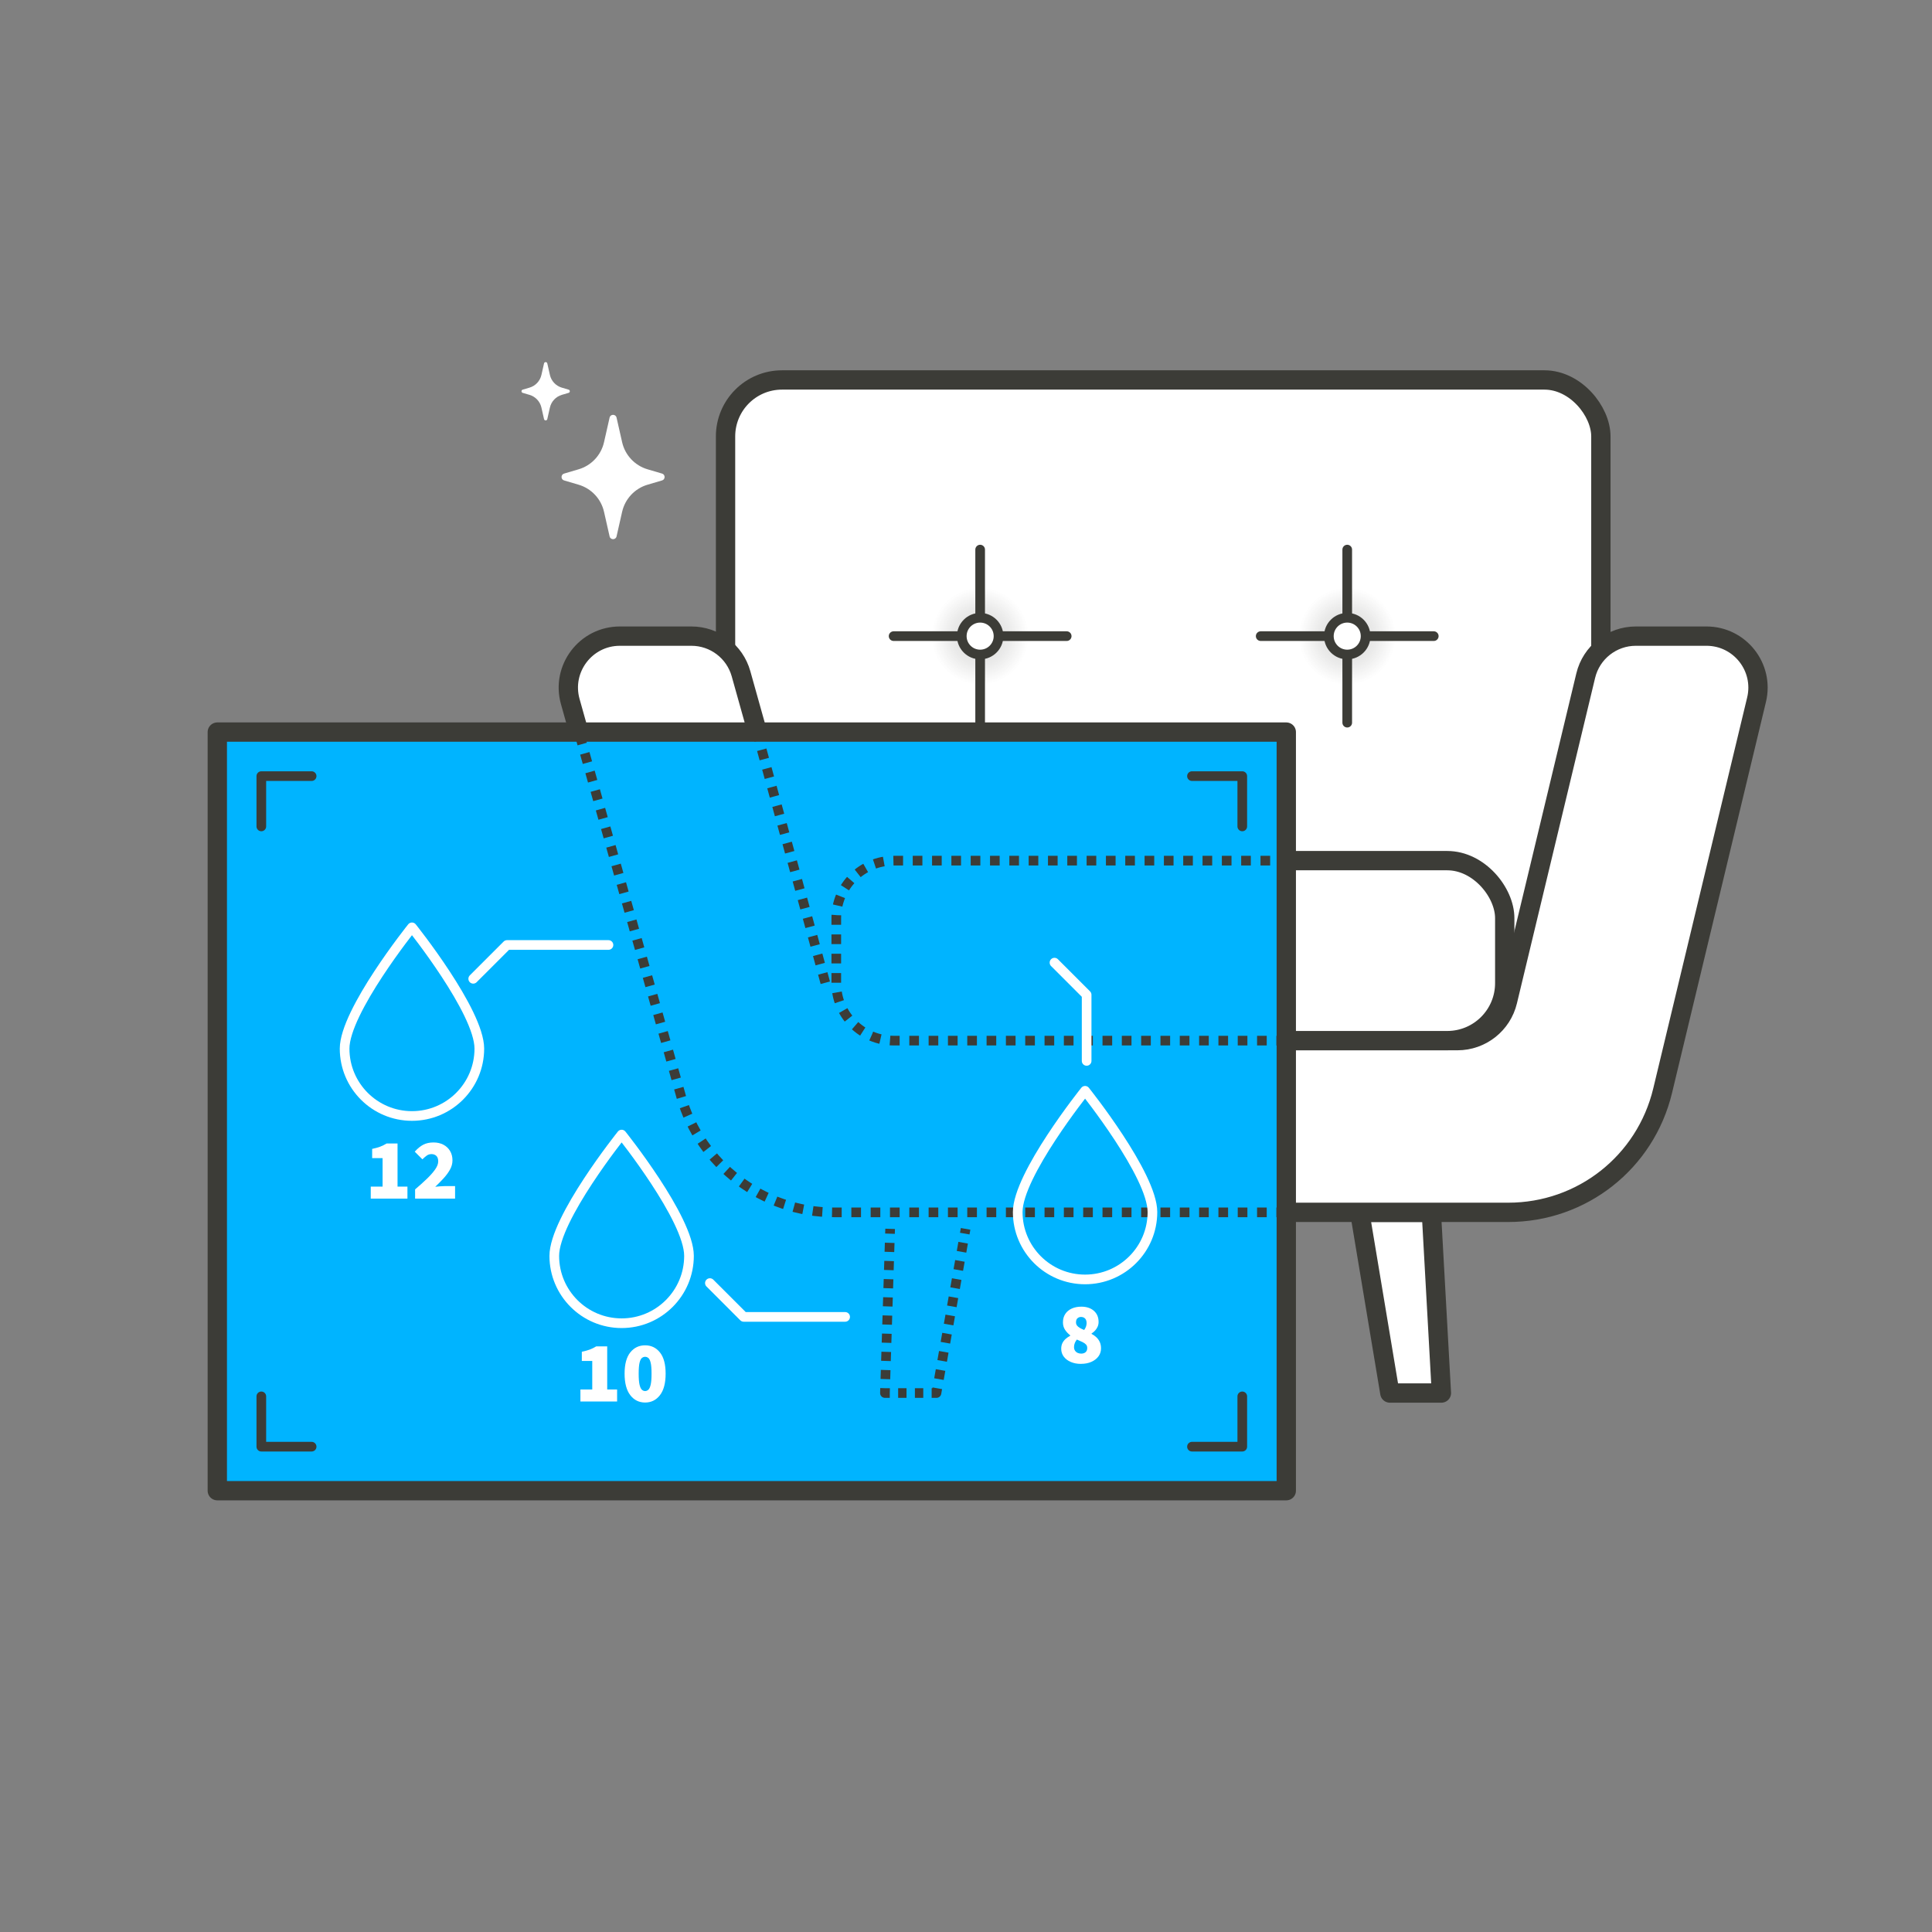 <?xml version="1.0" encoding="UTF-8"?>
<svg xmlns="http://www.w3.org/2000/svg" width="200" height="200" xmlns:xlink="http://www.w3.org/1999/xlink" viewBox="0 0 200 200">
  <rect x="0" y="0" width="200" height="200" fill="#808080" stroke="none"/>
  <defs>
    <radialGradient id="radial-gradient" cx="101.465" cy="65.852" fx="101.465" fy="65.852" r="5.023" gradientUnits="userSpaceOnUse">
      <stop offset="0" stop-color="#3c3c37"/>
      <stop offset=".239" stop-color="#3c3c37" stop-opacity=".867"/>
      <stop offset=".61" stop-color="#3c3c37" stop-opacity=".502"/>
      <stop offset="1" stop-color="#3c3c37" stop-opacity="0"/>
    </radialGradient>
    <radialGradient id="radial-gradient-2" cx="139.465" fx="139.465" xlink:href="#radial-gradient"/>
  </defs>
  <g isolation="isolate">
    <g id="Icons">
      <g>
        <g>
          <polygon points="96.944 144.206 91.608 144.206 92.647 125.503 100.061 125.503 96.944 144.206" fill="#fff" stroke="#3c3c37" stroke-linecap="round" stroke-linejoin="round" stroke-width="2"/>
          <polygon points="143.877 144.206 149.213 144.206 148.174 125.503 140.76 125.503 143.877 144.206" fill="#fff" stroke="#3c3c37" stroke-linecap="round" stroke-linejoin="round" stroke-width="2"/>
        </g>
        <rect x="75.108" y="39.333" width="90.614" height="68.78" rx="5.846" ry="5.846" fill="#fff" stroke="#3c3c37" stroke-linejoin="round" stroke-width="2"/>
        <path d="M156.133,125.503h-69.795c-7.338,0-13.848-4.935-15.83-12.002l-11.474-40.874c-.955-3.401,1.602-6.775,5.135-6.775h7.406c2.391,0,4.49,1.592,5.135,3.894l9.531,34.014c.657,2.345,2.795,3.966,5.23,3.966h59.402c2.466,0,4.61-1.69,5.186-4.088l8.095-33.698c.576-2.397,2.72-4.088,5.186-4.088h7.313c3.449,0,5.991,3.225,5.186,6.579l-9.721,40.472c-1.779,7.417-8.353,12.599-15.983,12.599Z" fill="#fff" stroke="#3c3c37" stroke-linejoin="round" stroke-width="2"/>
        <rect x="86.57" y="89.093" width="69.2" height="18.632" rx="5.95" ry="5.95" fill="#fff" stroke="#3c3c37" stroke-linecap="round" stroke-linejoin="round" stroke-width="2"/>
        <g>
          <g>
            <circle cx="101.465" cy="65.852" r="5.023" fill="url(#radial-gradient)" mix-blend-mode="multiply" opacity=".2"/>
            <line x1="101.465" y1="56.894" x2="101.465" y2="74.81" fill="none" stroke="#3c3c37" stroke-linecap="round" stroke-linejoin="round"/>
            <line x1="110.423" y1="65.852" x2="92.507" y2="65.852" fill="none" stroke="#3c3c37" stroke-linecap="round" stroke-linejoin="round"/>
            <circle cx="101.465" cy="65.852" r="1.902" fill="#fff" stroke="#3c3c37" stroke-linecap="round" stroke-linejoin="round"/>
          </g>
          <g>
            <circle cx="139.465" cy="65.852" r="5.023" fill="url(#radial-gradient-2)" mix-blend-mode="multiply" opacity=".2"/>
            <line x1="139.465" y1="56.894" x2="139.465" y2="74.81" fill="none" stroke="#3c3c37" stroke-linecap="round" stroke-linejoin="round"/>
            <line x1="148.423" y1="65.852" x2="130.507" y2="65.852" fill="none" stroke="#3c3c37" stroke-linecap="round" stroke-linejoin="round"/>
            <circle cx="139.465" cy="65.852" r="1.902" fill="#fff" stroke="#3c3c37" stroke-linecap="round" stroke-linejoin="round"/>
          </g>
        </g>
      </g>
      <path d="M63.826,43.232l.577,2.546c.304,1.341,1.309,2.413,2.628,2.803l1.504.444c.353.104.353.605,0,.709l-1.504.444c-1.319.389-2.324,1.462-2.628,2.803l-.577,2.546c-.087.384-.634.384-.721,0l-.577-2.546c-.304-1.341-1.309-2.413-2.628-2.803l-1.504-.444c-.353-.104-.353-.605,0-.709l1.504-.444c1.319-.389,2.324-1.462,2.628-2.803l.577-2.546c.087-.384.634-.384.721,0Z" fill="#fff"/>
      <path d="M56.656,37.62l.27,1.194c.142.629.614,1.131,1.232,1.314l.705.208c.166.049.166.283,0,.332l-.705.208c-.618.183-1.089.685-1.232,1.314l-.27,1.194c-.041.18-.297.18-.338,0l-.27-1.194c-.142-.629-.614-1.131-1.232-1.314l-.705-.208c-.166-.049-.166-.283,0-.332l.705-.208c.618-.183,1.089-.685,1.232-1.314l.27-1.194c.041-.18.297-.18.338,0Z" fill="#fff"/>
      <rect x="22.495" y="75.786" width="110.661" height="78.529" fill="#00b4ff" stroke="#3c3c37" stroke-linecap="round" stroke-linejoin="round" stroke-width="2"/>
      <polyline points="27.052 144.551 27.052 149.759 32.26 149.759" fill="none" stroke="#3c3c37" stroke-linecap="round" stroke-linejoin="round"/>
      <polyline points="32.26 80.343 27.052 80.343 27.052 85.55" fill="none" stroke="#3c3c37" stroke-linecap="round" stroke-linejoin="round"/>
      <polyline points="128.6 144.551 128.6 149.759 123.393 149.759" fill="none" stroke="#3c3c37" stroke-linecap="round" stroke-linejoin="round"/>
      <polyline points="123.393 80.343 128.6 80.343 128.6 85.55" fill="none" stroke="#3c3c37" stroke-linecap="round" stroke-linejoin="round"/>
      <g>
        <g>
          <line x1="99.958" y1="127.211" x2="99.871" y2="127.703" fill="none" stroke="#3c3c37" stroke-linejoin="round"/>
          <line x1="99.704" y1="128.645" x2="97.115" y2="143.242" fill="none" stroke="#3c3c37" stroke-dasharray=".956 .956" stroke-linejoin="round"/>
          <polyline points="97.031 143.713 96.944 144.206 96.444 144.206" fill="none" stroke="#3c3c37" stroke-linejoin="round"/>
          <line x1="95.577" y1="144.206" x2="92.542" y2="144.206" fill="none" stroke="#3c3c37" stroke-dasharray=".867 .867" stroke-linejoin="round"/>
          <polyline points="92.108 144.206 91.608 144.206 91.624 143.706" fill="none" stroke="#3c3c37" stroke-linejoin="round"/>
          <line x1="91.654" y1="142.765" x2="92.116" y2="128.181" fill="none" stroke="#3c3c37" stroke-dasharray=".941 .941" stroke-linejoin="round"/>
          <line x1="92.131" y1="127.711" x2="92.147" y2="127.211" fill="none" stroke="#3c3c37" stroke-linejoin="round"/>
        </g>
        <g>
          <line x1="78.33" y1="75.685" x2="85.637" y2="102.475" fill="none" stroke="#3c3c37" stroke-dasharray="1" stroke-linejoin="round"/>
          <path d="M133.131,125.503h-46.792c-7.338,0-13.848-4.935-15.83-12.002l-10.496-37.392" fill="none" stroke="#3c3c37" stroke-dasharray="1" stroke-linejoin="round"/>
        </g>
        <path d="M133.131,107.725h-40.61c-3.286,0-5.95-2.664-5.95-5.95v-6.731c0-3.286,2.664-5.95,5.95-5.95h40.343" fill="none" stroke="#3c3c37" stroke-dasharray="1" stroke-linejoin="round"/>
      </g>
      <path d="M49.62,108.553c0,3.851-3.122,6.973-6.973,6.973s-6.973-3.122-6.973-6.973,6.973-12.555,6.973-12.555c0,0,6.973,8.704,6.973,12.555Z" fill="none" stroke="#fff" stroke-linejoin="round"/>
      <path d="M71.325,130.006c0,3.851-3.122,6.973-6.973,6.973s-6.973-3.122-6.973-6.973,6.973-12.555,6.973-12.555c0,0,6.973,8.704,6.973,12.555Z" fill="none" stroke="#fff" stroke-linejoin="round"/>
      <path d="M119.3,125.473c0,3.851-3.122,6.973-6.973,6.973s-6.973-3.122-6.973-6.973,6.973-12.555,6.973-12.555c0,0,6.973,8.704,6.973,12.555Z" fill="none" stroke="#fff" stroke-linejoin="round"/>
      <polyline points="73.488 132.824 76.988 136.324 87.488 136.324" fill="none" stroke="#fff" stroke-linecap="round" stroke-linejoin="round"/>
      <polyline points="48.988 101.324 52.488 97.824 62.988 97.824" fill="none" stroke="#fff" stroke-linecap="round" stroke-linejoin="round"/>
      <g>
        <path d="M60.085,145.081v-1.242h1.225v-2.952h-1.08v-.954c.323-.066.6-.143.828-.229.228-.087.449-.196.666-.329h1.134v4.464h1.025v1.242h-3.798Z" fill="#fff"/>
        <path d="M66.782,145.189c-.63,0-1.142-.253-1.534-.76-.393-.507-.59-1.25-.59-2.228s.197-1.711.59-2.201c.393-.489.904-.733,1.534-.733s1.142.246,1.535.738c.393.492.589,1.224.589,2.196,0,.978-.196,1.72-.589,2.228-.394.507-.905.76-1.535.76ZM66.782,144.001c.12,0,.231-.045.333-.135.103-.09.184-.264.243-.522.06-.258.09-.639.09-1.143s-.03-.88-.09-1.129-.141-.414-.243-.495c-.102-.081-.213-.122-.333-.122s-.23.041-.333.122c-.102.081-.183.246-.243.495-.06.249-.09.625-.09,1.129s.03.885.09,1.143c.061.258.142.432.243.522.103.09.213.135.333.135Z" fill="#fff"/>
      </g>
      <path d="M111.892,141.189c-.384,0-.73-.066-1.04-.198-.309-.132-.552-.315-.729-.549-.177-.234-.266-.507-.266-.819,0-.222.041-.416.121-.581.081-.165.192-.311.333-.437.142-.126.302-.237.482-.333v-.036c-.223-.174-.404-.369-.545-.585-.141-.216-.212-.471-.212-.765,0-.336.081-.625.243-.869s.388-.429.675-.558c.288-.129.618-.193.99-.193.534,0,.965.143,1.292.427.326.285.49.671.49,1.157,0,.174-.033.336-.099.486-.066.15-.153.284-.262.401-.107.117-.23.22-.369.31v.036c.187.096.353.213.5.351.146.138.264.301.351.491.087.189.131.409.131.661,0,.306-.087.579-.261.819-.175.24-.417.43-.729.571-.312.141-.678.211-1.098.211ZM111.928,140.127c.113,0,.217-.02.311-.059.093-.039.168-.102.225-.189.057-.087.086-.202.086-.346,0-.138-.042-.253-.126-.347-.084-.093-.206-.178-.365-.256-.158-.078-.353-.165-.58-.261-.084.096-.154.213-.212.351-.057.138-.085.279-.085.423,0,.15.034.276.104.378.068.102.16.178.274.229.114.051.237.076.369.076ZM112.234,137.679c.084-.12.147-.239.189-.355.042-.117.062-.239.062-.365,0-.132-.022-.244-.067-.337-.045-.093-.111-.165-.198-.216-.087-.051-.19-.077-.311-.077-.138,0-.26.043-.364.13s-.157.229-.157.428c0,.126.032.234.099.324.066.09.162.173.288.248.126.075.279.148.459.221Z" fill="#fff"/>
      <g>
        <path d="M38.38,124.081v-1.242h1.225v-2.952h-1.08v-.954c.323-.066.6-.143.828-.229.228-.087.449-.196.666-.329h1.134v4.464h1.025v1.242h-3.798Z" fill="#fff"/>
        <path d="M42.971,124.081v-.954c.443-.378.848-.741,1.21-1.089.363-.348.651-.673.864-.977.213-.303.319-.581.319-.833,0-.258-.064-.448-.193-.571s-.299-.185-.509-.185c-.186,0-.354.056-.504.167-.149.111-.294.235-.432.374l-.792-.792c.288-.324.58-.564.877-.72.298-.156.653-.234,1.067-.234.384,0,.723.077,1.017.229s.525.369.693.648.252.604.252.977c0,.336-.089.66-.266.972-.178.312-.402.615-.675.909-.273.294-.554.579-.842.855.144-.018.308-.034.49-.049.184-.015.338-.022.464-.022h1.098v1.296h-4.14Z" fill="#fff"/>
      </g>
      <polyline points="109.16 99.652 112.488 102.98 112.488 109.824" fill="none" stroke="#fff" stroke-linecap="round" stroke-linejoin="round"/>
    </g>
  </g>
</svg>